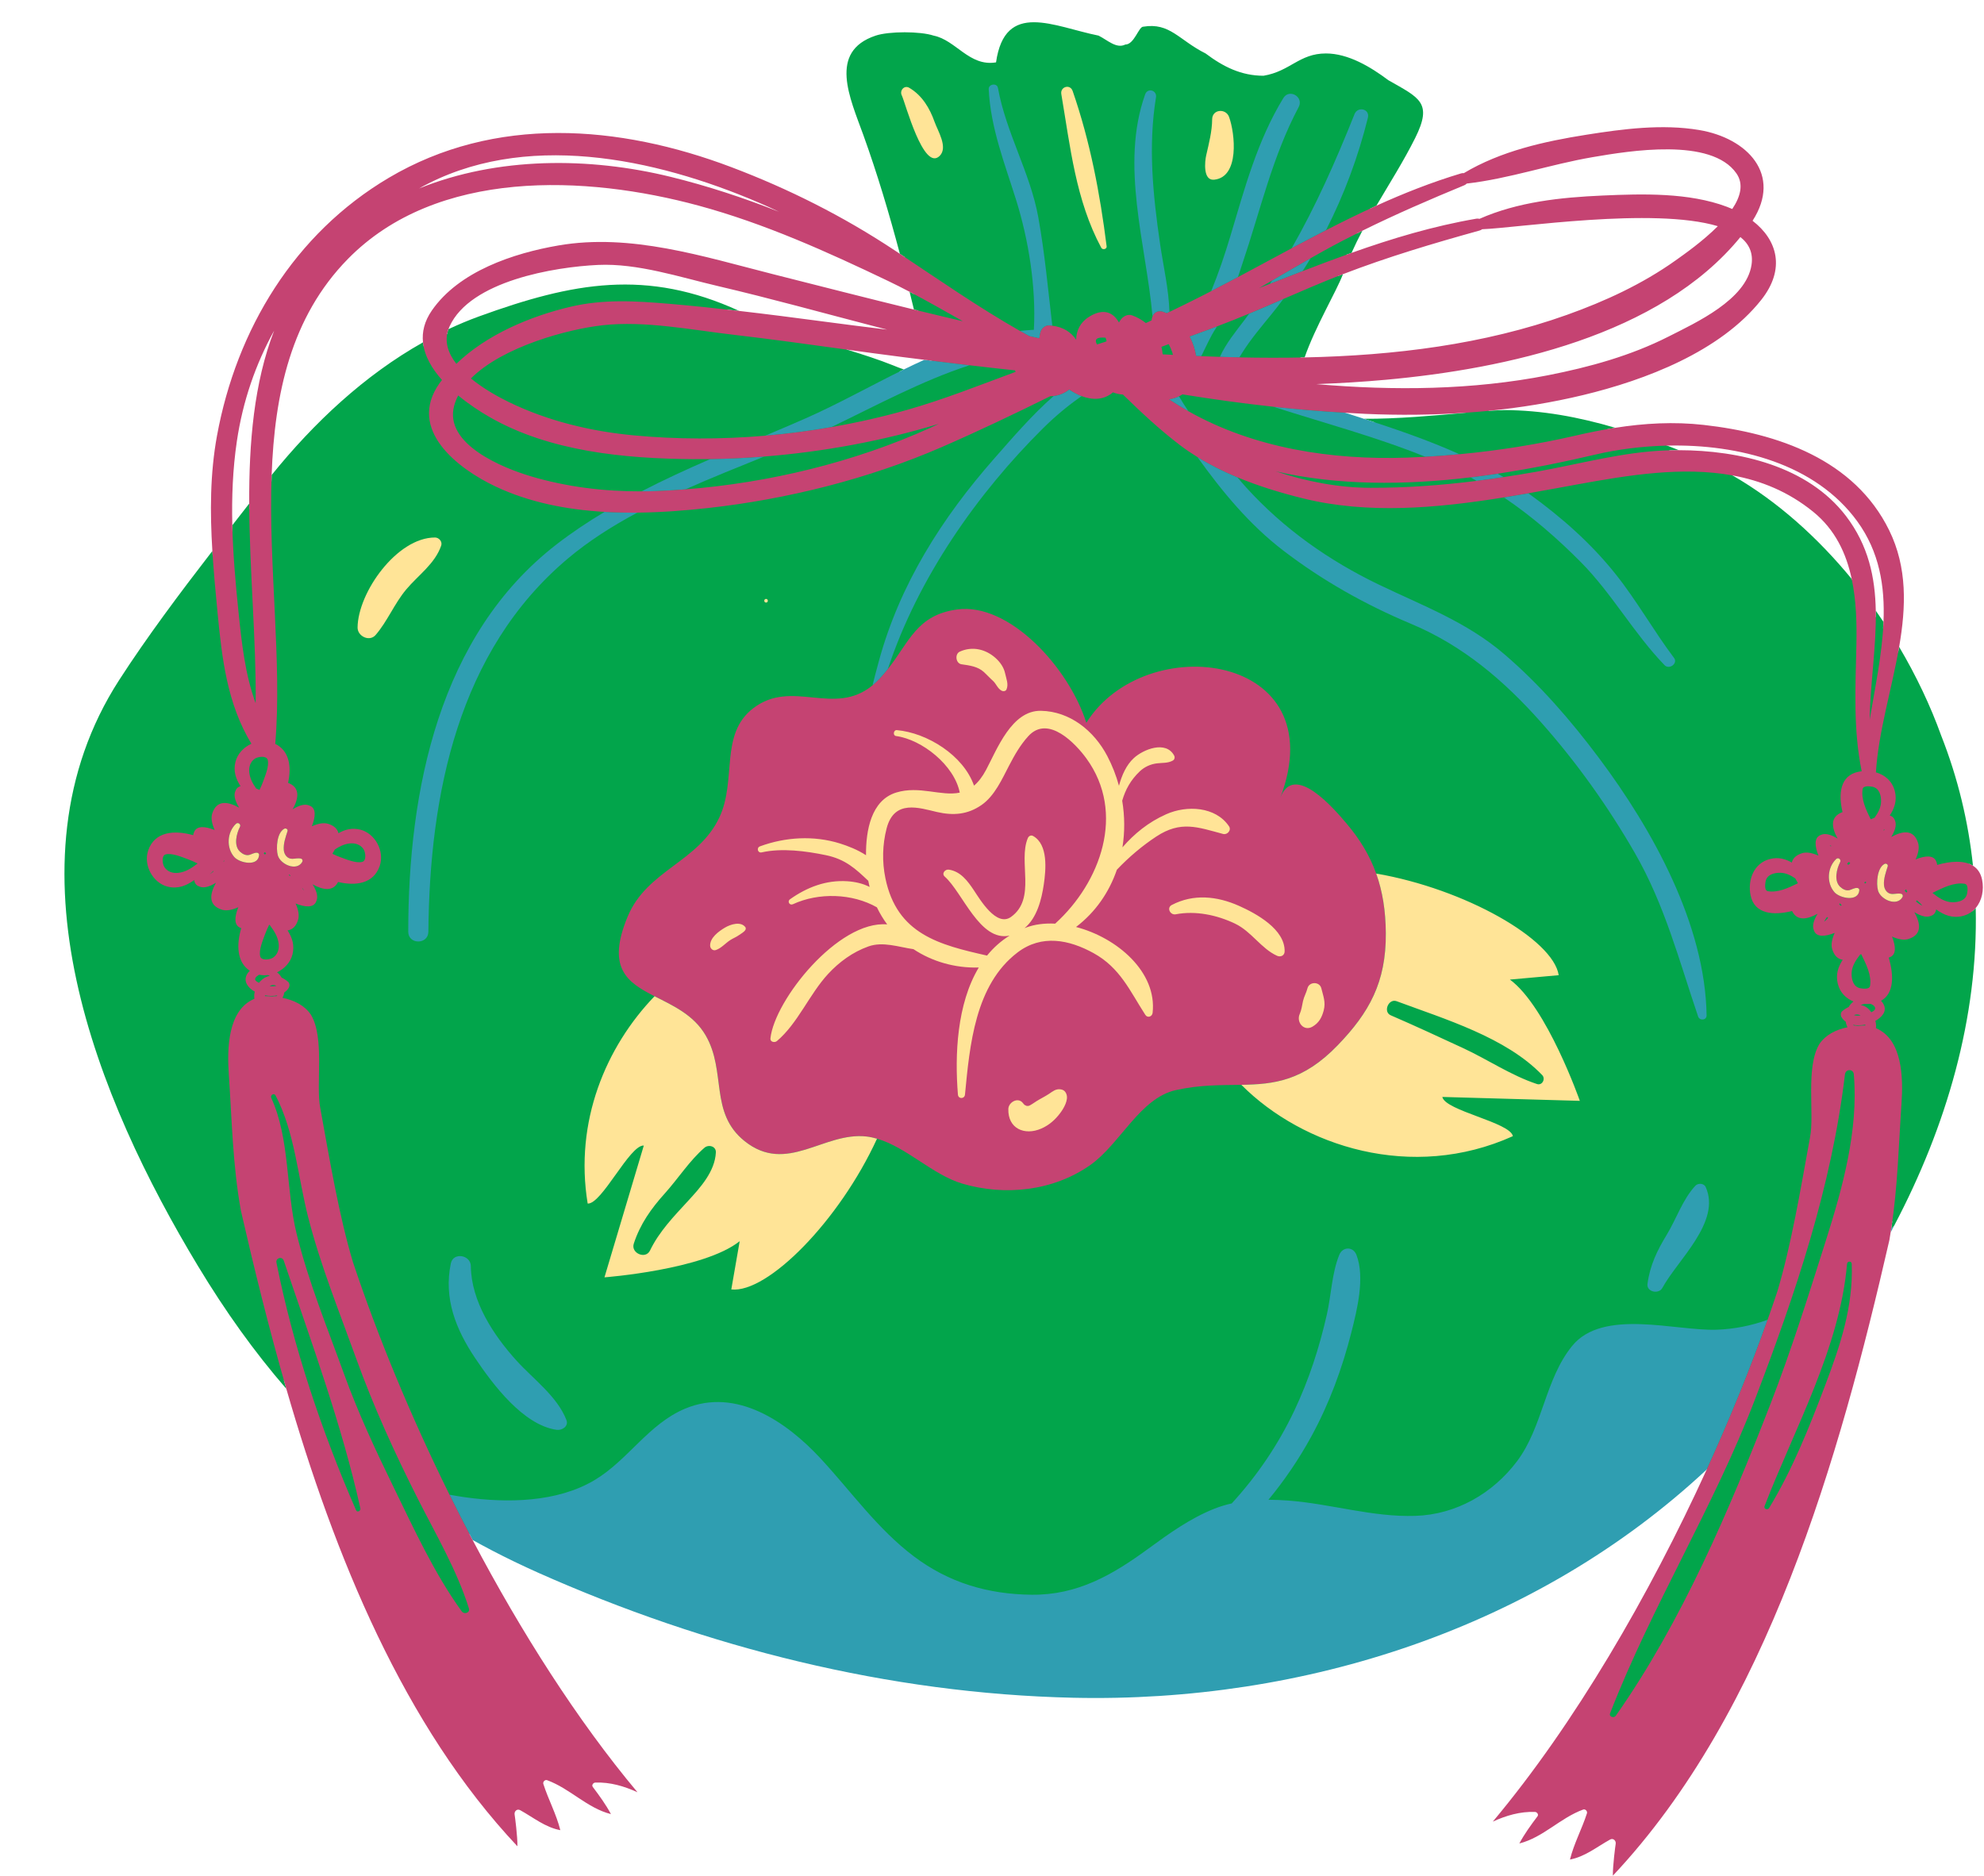 <?xml version="1.0" encoding="UTF-8"?><svg xmlns="http://www.w3.org/2000/svg" xmlns:xlink="http://www.w3.org/1999/xlink" height="488.9" preserveAspectRatio="xMidYMid meet" version="1.0" viewBox="-16.8 -5.8 517.1 488.9" width="517.1" zoomAndPan="magnify"><g id="change1_1"><path d="M106.365,395.573c1.583,0.885,3.185,1.757,4.814,2.609c-1.622-0.848-3.226-1.709-4.803-2.589 C106.373,395.587,106.369,395.58,106.365,395.573z M476.904,313.644c-0.006,0.007-0.012,0.013-0.018,0.02 c-0.067,0.126-0.132,0.254-0.198,0.38C476.76,313.91,476.833,313.778,476.904,313.644z M475.966,315.426 c0.247-0.458,0.478-0.923,0.722-1.382c-0.236,0.438-0.475,0.874-0.71,1.312C475.973,315.379,475.97,315.403,475.966,315.426z M476.886,313.664c-0.255,0.282-0.513,0.563-0.771,0.845c0.109-0.699,0.196-1.397,0.294-2.096c-0.441,0.846-0.868,1.695-1.323,2.539 l-0.08,0.147l-0.141,0.882c-0.066,0.431-0.134,0.86-0.212,1.292c-13.096,57.137-31.655,121.062-69.964,163.13 c0.181-2.332,0.515-4.887,0.605-5.446c0.103-0.626-0.069-1.258-0.472-1.732c-0.374-0.439-0.91-0.691-1.473-0.691 c-0.341,0-0.674,0.089-0.99,0.264c-0.979,0.542-1.922,1.131-2.834,1.7c-1.889,1.18-3.695,2.307-5.697,2.976 c0.543-1.724,1.236-3.398,1.961-5.146c0.692-1.674,1.409-3.404,1.98-5.185c0.167-0.522,0.064-1.111-0.275-1.576 c-0.345-0.473-0.881-0.754-1.435-0.754c-0.194,0-0.386,0.034-0.568,0.101c-2.861,1.047-5.35,2.701-7.758,4.302 c-2.1,1.396-4.114,2.734-6.314,3.67c1.048-1.646,2.195-3.194,3.307-4.666c0.37-0.49,0.432-1.12,0.163-1.685 c-0.29-0.611-0.926-1.038-1.581-1.062c-0.239-0.009-0.479-0.014-0.718-0.014c-2.274,0-4.613,0.393-7.079,1.193 c18.875-23.25,37.759-54.688,53.436-89.02l-1.593-1.146c-40.955,38.233-97.281,59.289-158.601,59.289 c-1.938,0-3.877-0.021-5.814-0.065c-46.129-1.032-92.93-11.974-139.104-32.519l-0.271-0.126c-1.595-0.711-3.271-1.487-5.126-2.373 l-1.036-0.495c-1.731-0.837-3.483-1.716-5.208-2.61l-0.552-0.29c-1.717-0.896-3.28-1.739-4.778-2.575l-2.944-1.643l1.572,2.981 c12.718,24.128,26.712,45.8,40.63,62.941c-2.467-0.801-4.808-1.194-7.084-1.194c-0.237,0-0.475,0.005-0.713,0.014 c-0.656,0.024-1.292,0.452-1.582,1.063c-0.268,0.563-0.207,1.193,0.163,1.684c1.112,1.473,2.26,3.021,3.307,4.665 c-2.201-0.935-4.216-2.274-6.316-3.67c-2.407-1.601-4.896-3.255-7.755-4.302c-0.184-0.066-0.375-0.101-0.569-0.101 c-0.554,0-1.09,0.282-1.435,0.754c-0.34,0.466-0.442,1.055-0.275,1.575c0.571,1.781,1.288,3.512,1.98,5.186 c0.724,1.748,1.417,3.423,1.96,5.146c-2.001-0.669-3.807-1.796-5.695-2.975c-0.913-0.569-1.856-1.158-2.835-1.701 c-0.316-0.175-0.649-0.264-0.99-0.264c-0.562,0-1.099,0.252-1.472,0.691c-0.403,0.475-0.575,1.106-0.472,1.733 c0.091,0.558,0.426,3.111,0.607,5.449c-24.355-26.708-42.874-63.939-58.158-116.848l-0.062-0.212l-0.145-0.166 c-0.476-0.548-0.942-1.112-1.414-1.667c0.22,0.774,0.435,1.548,0.659,2.322c-8.298-9.555-15.892-20.181-23.04-32.024 C8.748,281.019-16.772,219.543,14.257,171.452c7.209-11.171,15.75-22.578,24.292-33.64c0.031,0.502,0.07,1.003,0.104,1.505 c0.227-0.295,0.462-0.602,0.687-0.894l0.229-0.298l-0.023-0.375c-0.742-12.062-0.374-21.255,1.194-29.808 c5.349-29.166,21.083-52.796,44.305-66.538c12.946-7.66,27.667-11.543,43.756-11.543c14.141,0,29.166,2.972,44.658,8.834 c15.122,5.724,29.344,12.965,42.271,21.524l3.651,2.431l-0.387-1.458c-0.419-0.28-0.838-0.561-1.258-0.84 c-2.782-10.476-5.871-20.845-9.531-30.99c-3.461-9.593-9.208-21.739,3.225-25.88c3.487-1.161,11.619-1.161,15.104,0.001 c5.809,1.162,9.295,8.134,16.267,6.972c2.324-16.268,15.105-9.296,26.725-6.972c2.324,1.162,4.648,3.486,6.972,2.324 c2.324,0,3.486-4.648,4.648-4.648c6.972-1.162,9.296,3.486,16.268,6.972c4.647,3.486,9.295,5.81,15.105,5.81 c6.972-1.162,9.296-5.81,16.268-5.81c5.809,0,11.619,3.486,16.267,6.972c8.134,4.648,11.62,5.81,6.972,15.106 c-3.009,6.018-6.639,11.725-10.087,17.603c-0.538,0.245-1.067,0.508-1.603,0.757l-0.856,1.459l2.872-1.305 c7.779-3.533,14.953-6.271,21.931-8.368c0.084-0.025,0.163-0.038,0.233-0.038l0.347,0.046l0.373-0.174 c9.79-5.855,21.479-8.285,31.623-9.89c5.959-0.943,12.889-1.949,19.715-1.949c3.368,0,6.42,0.237,9.33,0.726 c7.169,1.203,12.926,4.897,15.023,9.642c1.664,3.765,1.045,8.083-1.791,12.486l-0.498,0.773l0.729,0.561 c3.277,2.52,5.224,5.588,5.627,8.872c0.415,3.375-0.779,6.856-3.55,10.347c-10.872,13.702-30.957,20.858-45.892,24.449 c-7.791,1.872-16.023,3.246-24.471,4.083l0.085,0.996c0.004,0,0.009-0.001,0.013-0.001c1.648-0.119,3.047-0.194,4.084-0.194 c9.713,0,19.425,1.807,28.937,4.611c-0.759,0.119-1.515,0.27-2.273,0.403c0.663,0.185,1.318,0.358,1.99,0.556l0.216,0.063 l0.222-0.035c5.163-0.807,9.903-1.2,14.491-1.2c2.816,0,5.608,0.154,8.298,0.458c24.128,2.725,40.124,11.78,47.545,26.916 c4.989,10.177,4.067,20.761,2.507,29.772l-0.063,0.363l0.188,0.317c0.199,0.337,0.388,0.676,0.584,1.013 c0.094-0.508,0.189-1.015,0.276-1.523c4.468,7.552,8.169,15.37,10.955,23.108c4.407,11.188,7.09,22.549,8.292,33.934 c-0.331-0.209-0.693-0.375-1.071-0.517c0.023,0.208,0.054,0.414,0.076,0.622l0.051,0.481l0.409,0.259 c1.022,0.646,1.654,1.633,1.93,3.015c0.481,2.415-0.07,4.906-1.442,6.502l-0.25,0.291l0.009,0.383 c0.007,0.298-0.001,0.599,0.004,0.898c0.363-0.279,0.703-0.579,0.997-0.921C498.802,259.391,490.536,287.765,476.886,313.664z M91.91,42.458l0.865,1.799c10.774-4.361,22.854-6.572,35.903-6.572c9.618,0,19.409,1.207,29.1,3.588 c9.163,2.25,18.353,5.212,28.095,9.056l0.797-1.833c-1.793-0.853-3.573-1.659-5.29-2.395c-19.225-8.242-37.227-12.421-53.507-12.421 C114.381,33.679,102.281,36.632,91.91,42.458z M49.155,125.8l-0.001-0.346c-0.084-18.942,1.959-33.151,6.431-44.716l-1.808-0.845 c-5.002,9.047-8.309,18.855-9.83,29.151c-0.998,6.754-1.39,13.979-1.197,22.089l0.066,2.802l0.993-1.275 c-0.017-0.517-0.048-1.034-0.06-1.552c1.479-1.899,2.948-3.783,4.404-5.651c0.002,0.531,0.019,1.064,0.024,1.596L49.155,125.8z M96.578,75.702c7.124-10.287,21.518-14.671,32.338-16.538c3.501-0.604,7.059-0.897,10.877-0.897 c12.668,0,25.427,3.348,37.767,6.585c2.292,0.601,4.574,1.2,6.844,1.774l7.193,1.824c9.685,2.457,19.7,4.998,29.57,7.407 l1.595,0.389l-0.266-1.1c-0.364-0.088-0.729-0.172-1.092-0.261c-0.374-1.547-0.752-3.092-1.135-4.637 c0.396,0.208,0.789,0.423,1.185,0.633c-0.072-0.291-0.142-0.583-0.214-0.874l-0.108-0.437l-0.398-0.208 c-2.001-1.049-3.812-1.959-5.535-2.785c-14.61-7-31.699-14.875-49.64-19.74c-13.018-3.53-26.242-5.396-38.244-5.396 c-23.237,0-41.477,6.598-54.213,19.612C60.134,74.307,53.934,91.861,53,117.975l-0.107,2.996l1.066-1.319 c0.015-0.547,0.021-1.096,0.04-1.641c10.995-13.604,24.157-25.985,39.449-34.579c0.037,0.355,0.101,0.706,0.17,1.057 c0.107-0.061,0.213-0.126,0.32-0.186l0.573-0.322l-0.068-0.654C94.168,80.709,94.887,78.144,96.578,75.702z M197.807,79.007 c5.498,0.731,11.047,1.437,16.491,2.095l0.37-1.961l-3.135-0.808c-4.006-1.041-8.008-2.103-12.01-3.164 c-9.482-2.515-19.288-5.116-29.008-7.389c-2.097-0.49-4.199-1.03-6.424-1.601c-7.607-1.952-15.474-3.971-23.152-3.971 c-0.634,0-1.267,0.014-1.896,0.043c-3.343,0.154-32.854,1.925-39.573,16.587c-0.127,0.277-0.234,0.551-0.331,0.826l-0.793,2.252 l1.402-0.658c0.076-0.418,0.184-0.838,0.334-1.262c2.589-1.215,5.229-2.328,7.931-3.31c24.542-8.924,43.731-12.485,67.844-1.447 c-1.13-0.131-2.262-0.246-3.393-0.372c0.99,0.41,1.98,0.825,2.977,1.281l0.144,0.066l0.157,0.019 C182.172,76.977,188.978,77.832,197.807,79.007z M227.755,87.427l-3.524-0.44c-2.028-0.253-4.055-0.508-6.076-0.766 c-4.456-0.569-8.852-1.165-14.082-1.883l-0.215,0.98c0.026,0.004,0.053,0.007,0.079,0.011c4.148,1.264,8.211,2.569,12.139,4.14 c0.794,0.34,1.708,0.681,2.696,1.027c-0.415,0.203-0.827,0.412-1.241,0.618c0.286,0.104,0.585,0.212,0.91,0.326l0.395,0.138 l0.375-0.184c1.871-0.917,3.607-1.735,5.307-2.504L227.755,87.427z M333.588,61.834l2.201-0.782 c12.287-4.367,22.574-7.186,32.376-8.871c0.046-0.008,0.091-0.012,0.134-0.012c0.071,0,0.141,0.01,0.212,0.031l0.352,0.104 l0.336-0.148c10.186-4.497,21.767-5.553,31.752-5.994c3.019-0.133,6.536-0.275,10.089-0.275c9.242,0,16.197,0.998,21.886,3.141 c0.466,0.175,0.919,0.364,1.366,0.559l0.766,0.334l0.465-0.694c2.703-4.037,3.064-7.539,1.072-10.406 c-3.088-4.445-9.521-6.699-19.119-6.699c-7.359,0-15.146,1.333-19.329,2.048c-4.797,0.821-9.566,1.994-14.179,3.128 c-6.055,1.489-12.316,3.029-18.604,3.751l-0.37,0.043l-0.252,0.274c-0.08,0.086-0.167,0.148-0.275,0.192 c-7.411,3.065-17.134,7.185-26.623,11.875l-0.29,0.143l-0.15,0.286c-0.223,0.422-0.435,0.833-0.645,1.242 c0.511-0.256,1.017-0.522,1.529-0.775c-0.998,1.888-1.951,3.809-2.832,5.779c-0.438,0.156-0.872,0.321-1.309,0.479L333.588,61.834z M323.252,88.362c26.796-0.572,49.267-4.222,68.697-11.157c11.381-4.063,20.708-8.737,28.515-14.29l0.334-0.238 c2.453-1.743,7.019-4.987,10.835-8.817l1.179-1.183l-1.599-0.481c-4.834-1.455-11.385-2.161-20.025-2.161 c-11.153,0-23.196,1.2-31.989,2.076c-4.293,0.427-7.683,0.765-9.739,0.84l-0.341,0.013l-0.262,0.217 c-0.071,0.059-0.165,0.105-0.28,0.137c-11.33,3.145-23.499,6.703-35.715,11.411l-0.417,0.161l-0.158,0.417 c-0.101,0.265-0.219,0.552-0.345,0.85c0.179-0.07,0.357-0.144,0.536-0.214c0.247-0.096,0.496-0.186,0.743-0.281 c-1.726,4.546-7.206,13.69-9.99,21.699c-0.354,0.008-0.708,0.004-1.063,0.01l-0.355,1.02L323.252,88.362z M326.196,95.314 c8.165,0.705,16.061,1.063,23.469,1.063c13.396,0,25.568-1.11,37.215-3.392c12.926-2.534,22.989-5.769,31.671-10.179l1.529-0.771 c7.653-3.841,19.219-9.646,20.61-18.604c0.519-3.333-0.578-6.101-3.259-8.226l-0.772-0.612l-0.623,0.764 c-16.419,20.126-48.127,32.862-91.698,36.832c-5.694,0.519-11.612,0.889-18.093,1.131L326.196,95.314z M365.266,101.776 l-0.079-0.997c-5.021,0.35-10.215,0.527-15.435,0.527c-3.488,0-7.069-0.079-10.644-0.235c-1.415-0.062-2.831-0.146-4.247-0.231 l-1.005-0.06l-0.365,1.95c1.623,0.523,5.012,1.62,5.012,1.62l1.131,0.006c0.665,0,1.349-0.014,2.029-0.024 c-0.998-0.329-1.998-0.656-2.998-0.98c8.543,0.076,18.783-0.88,26.591-1.575C365.259,101.777,365.262,101.777,365.266,101.776z M466.807,144.914c-1.663-7.853-5.065-13.775-10.4-18.105c-6.164-5.003-13.191-8.169-21.483-9.679l-0.35,0.957 c0.057,0.01,0.114,0.017,0.171,0.027c11.676,6.715,22.205,16.175,31.084,27.008c0.017,0.08,0.029,0.161,0.045,0.241L466.807,144.914 z M468.055,129.458c-12.757-17.524-35.688-20.14-48.22-20.14c-0.709,0-1.418,0.008-2.123,0.024l-0.176,1.007 c0.066-0.002,0.132-0.006,0.198-0.007c1.015,0.392,2.027,0.79,3.035,1.196c-0.883-0.001-1.756,0.017-2.624,0.041 c0.752,0.293,1.503,0.586,2.251,0.887l0.179,0.072l0.193,0c11.191,0.015,31.627,2.21,42.743,16.74 c5.051,6.603,7.39,14.039,7.583,24.109l0.006,0.306l0.176,0.25c0.275,0.392,0.54,0.79,0.812,1.184 c0.002-0.586,0.017-1.175,0.006-1.759c0.682,0.971,1.355,1.948,2.012,2.933c-0.023,0.547-0.068,1.098-0.103,1.647l0.975,1.461 l0.128-3.065C475.57,145.248,473.33,136.705,468.055,129.458z" fill="#02A54B"/></g><g id="change2_1"><path d="M430.61,340.784c4.625-0.152,9.054-1.073,13.283-2.571c-4.437,12.506-9.78,25.698-15.855,39.004 c-44.331,41.384-105.008,60.84-165.12,59.493c-48.112-1.078-95.623-13.087-139.489-32.605c-0.093-0.042-0.182-0.086-0.275-0.128 c-1.742-0.778-3.453-1.574-5.146-2.383c-0.347-0.166-0.696-0.33-1.041-0.497c-1.77-0.857-3.515-1.731-5.232-2.623 c-0.185-0.096-0.37-0.194-0.554-0.291c-1.629-0.853-3.231-1.724-4.814-2.609c-2.061-3.911-4.065-7.845-6.013-11.788 c1.356,0.248,2.717,0.478,4.088,0.671c10.955,1.537,23.961,1.352,33.725-4.478c8.715-5.203,14.044-14.624,23.61-18.629 c13.412-5.615,26.534,3.544,35.26,12.953c8.014,8.64,14.841,18.388,24.348,25.556c9.11,6.868,19.254,9.861,30.611,10 c11.972,0.147,21.115-5.133,30.475-11.985c5.395-3.95,10.933-7.927,17.18-10.416c1.497-0.596,3.03-1.054,4.587-1.405 c6.565-7.161,12.109-15.291,16.339-24.245c3.797-8.037,6.491-16.356,8.453-25.011c1.143-5.044,1.285-10.739,3.234-15.531 c0.879-2.162,3.605-2.226,4.464,0c2.278,5.902,0.176,14.312-1.313,20.191c-2.38,9.396-5.788,18.647-10.448,27.164 c-3.256,5.95-6.998,11.44-11.167,16.483c1.768,0.005,3.534,0.084,5.282,0.22c11.091,0.859,21.82,4.341,33.023,3.979 c10.595-0.342,20.13-5.808,26.459-14.203c6.767-8.976,7.284-21.31,14.359-30.055C400.93,335.145,419.829,341.138,430.61,340.784z M476.115,314.508c-0.044,0.282-0.091,0.565-0.138,0.848c0.308-0.571,0.624-1.138,0.927-1.712 C476.643,313.932,476.379,314.22,476.115,314.508z M235.861,89.403c-3.929-0.461-7.848-0.936-11.754-1.424 c-1.788,0.808-3.566,1.651-5.335,2.517c-8.636,4.23-17.081,8.993-25.609,12.751c-3.47,1.529-6.987,3.024-10.521,4.516 c5.776-0.493,11.531-1.241,17.23-2.235C211.625,99.868,223.497,93.437,235.861,89.403z M161.832,121.746 c6.831-3.038,13.792-5.804,20.552-8.554c-4.706,0.373-9.402,0.599-14.061,0.663c-6.057,2.637-12.067,5.394-17.914,8.413 c1.366-0.006,2.733-0.034,4.099-0.086C156.939,122.089,159.383,121.935,161.832,121.746z M131.181,139.8 c5.48-4.615,11.638-8.515,18.127-11.982c-2.846,0.03-5.697-0.03-8.539-0.196c-4.314,2.584-8.497,5.366-12.474,8.438 c-30.747,23.748-38.686,64.265-38.69,100.999c0,3.382,5.211,3.379,5.242,0C95.182,201.301,102.547,163.919,131.181,139.8z M252.662,80.161c-1.216,0.06-2.424,0.155-3.623,0.292c0.811,0.462,1.627,0.915,2.444,1.365c0.87,0.186,1.738,0.376,2.609,0.56 c0.044-0.562,0.139-1.112,0.304-1.643c0.298-0.963,1.194-1.756,2.248-1.711c0.283,0.012,0.551,0.044,0.819,0.075 c-1.102-9.447-1.95-18.843-3.643-28.247c-2.089-11.594-8.422-22.063-10.519-33.73c-0.246-1.368-2.474-1.042-2.407,0.326 c0.489,10.128,4.156,19.314,7.151,28.903C251.31,56.801,253.265,69.046,252.662,80.161z M283.585,76.666 c0.426-0.987,1.406-1.654,2.768-1.194c0.315,0.106,0.623,0.232,0.926,0.37c0.239-0.115,0.48-0.227,0.719-0.342 c-0.175-5.926-1.617-12.04-2.45-17.768c-1.845-12.691-3.14-25.4-1.059-38.155c0.302-1.85-2.182-2.578-2.823-0.778 c-6.561,18.411,0.211,39.015,1.915,57.771C283.584,76.604,283.583,76.634,283.585,76.666z M242.359,113.683 c-13.672,15.553-24.642,32.793-30.108,52.878c-0.562,2.064-1.114,4.16-1.646,6.28c0.613-0.503,1.224-1.066,1.832-1.713 c0.786-0.838,1.498-1.682,2.161-2.523c7.87-23.849,23.418-45.881,40.428-62.75c3.301-3.274,6.611-6.003,10.083-8.407 c-1.101-0.417-2.192-1.004-3.236-1.723c-1.096,0.875-2.448,1.483-4.05,1.69C252.198,102.354,247.191,108.187,242.359,113.683z M285.994,84.567c-0.03,0.011-0.06,0.022-0.09,0.033c0.006,0.023,0.01,0.045,0.016,0.068 C285.945,84.635,285.969,84.601,285.994,84.567z M307.055,62.776c4.646-13.729,7.767-27.773,14.626-40.675 c1.398-2.635-2.441-4.89-4-2.337c-6.802,11.143-10.095,23.593-13.812,36.002c-1.458,4.868-3.076,9.648-4.995,14.321 c2.338-1.205,4.662-2.425,6.974-3.656C306.257,65.185,306.656,63.954,307.055,62.776z M296.291,87.038 c1.254-2.487,2.36-5.105,3.815-7.295c0.1-0.15,0.186-0.315,0.284-0.468c-0.407,0.153-0.811,0.314-1.22,0.464 c-1.947,0.714-3.9,1.431-5.852,2.147c-0.012,0.023-0.024,0.047-0.036,0.07c0.817,1.585,1.385,3.308,1.659,5.026 C295.391,87.001,295.841,87.02,296.291,87.038z M292.94,101.385c-0.861-1.265-1.683-2.55-2.45-3.89 c-0.762,0.361-1.618,0.638-2.591,0.797C289.544,99.392,291.227,100.419,292.94,101.385z M375.188,164.636 c-9.767-8.349-21.175-12.563-32.591-18.05c-13.027-6.262-24.784-14.541-34.515-25.246c-0.812-0.893-1.599-1.807-2.376-2.73 c-3.619-1.505-7.126-3.25-10.414-5.282c6.453,9.017,13.563,17.627,22.405,24.395c10.242,7.84,21.416,14.103,33.307,19.088 c13.504,5.661,24.199,14.781,33.848,25.651c9.29,10.466,17.529,22.027,24.498,34.155c7.78,13.541,11.47,27.925,16.44,42.526 c0.397,1.167,2.226,1.017,2.207-0.299c-0.356-23.74-14.145-48.485-27.981-66.983C392.641,182.003,384.558,172.645,375.188,164.636z M333.798,101.779c-6.233-0.368-12.471-0.883-18.707-1.561c13.205,4.243,26.75,7.844,39.6,13.04c2.969-0.162,5.93-0.389,8.886-0.665 c-8.054-3.637-16.452-6.497-24.913-9.242C337.044,102.826,335.421,102.302,333.798,101.779z M324.773,61.516 c-3.366,1.913-6.704,3.866-10.045,5.815c-0.184,0.285-0.364,0.572-0.551,0.856c2.844-1.111,5.683-2.221,8.523-3.318 C323.408,63.762,324.101,62.646,324.773,61.516z M368.073,119.533c2.341-0.294,4.679-0.627,7.015-0.98 c-0.512-0.306-1.031-0.594-1.547-0.89c-2.36,0.354-4.731,0.677-7.109,0.961c0.028,0.014,0.056,0.028,0.084,0.042 C367.041,118.942,367.552,119.247,368.073,119.533z M307.597,77.552c-2.24,2.97-4.877,6.144-6.445,9.662 c1.686,0.053,3.374,0.099,5.063,0.135c0.204-0.333,0.42-0.68,0.654-1.054c2.269-3.629,5.075-6.934,7.773-10.246 c1.042-1.279,2.047-2.589,3.035-3.913c-2.956,1.281-5.915,2.557-8.888,3.799C308.391,76.473,308.003,77.014,307.597,77.552z M417.047,167.576c1.213,1.251,3.548-0.454,2.461-1.898c-5.319-7.072-9.648-14.826-15.165-21.761 c-6.493-8.163-14.206-14.935-22.64-21.023c-0.056-0.041-0.114-0.077-0.171-0.118c-2.111,0.37-4.234,0.73-6.365,1.072 c7.263,4.875,13.945,10.704,20.05,16.86C403.354,148.915,408.982,159.238,417.047,167.576z M328.796,54.211 c4.764-9.33,8.428-19.239,10.924-29.313c0.573-2.312-2.636-3.071-3.48-0.959c-4.958,12.413-10.072,23.92-16.393,34.976 C322.822,57.324,325.801,55.75,328.796,54.211z M128.275,366.876c1.375,0.196,3.195-0.897,2.554-2.554 c-2.376-6.15-8.655-10.681-12.987-15.463c-6.009-6.635-11.83-15.423-11.924-24.653c-0.028-2.93-4.592-3.709-5.214-0.707 c-1.896,9.149,1.293,17.181,6.373,24.739C111.633,355.017,119.554,365.63,128.275,366.876z M425.086,303.248 c-3.303,3.512-4.964,8.655-7.463,12.762c-2.532,4.16-4.384,7.983-5.03,12.843c-0.279,2.102,2.944,2.757,3.87,1.047 c3.938-7.271,15.394-17.227,11.296-26.308C427.31,302.596,425.783,302.506,425.086,303.248z" fill="#2F9EB1"/></g><g id="change3_1"><path d="M499.806,223.512c-0.35-1.753-1.207-2.926-2.376-3.664c-2.349-1.485-5.967-1.195-9.336-0.211 c-0.022-0.258-0.076-0.509-0.176-0.748c-0.024-0.058-0.056-0.109-0.085-0.161c-0.017-0.047-0.018-0.092-0.041-0.14 c-0.703-1.482-2.703-1.431-5.311-0.4c0.735-1.644,1.011-3.129,0.63-4.311c-1.137-3.533-3.983-3.185-6.996-1.513 c0.847-1.395,1.523-3.002,0.988-4.29c-0.024-0.058-0.056-0.109-0.085-0.161c-0.017-0.047-0.018-0.092-0.041-0.14 c-0.252-0.532-0.683-0.853-1.237-1.018c1.208-1.851,1.932-3.883,1.325-6.325c-0.65-2.62-2.596-4.251-4.935-4.921 c0.659-10.621,4.15-21.71,6.053-32.703c1.796-10.371,2.174-20.657-2.595-30.383c-9.067-18.492-29.081-25.295-48.33-27.469 c-7.786-0.879-15.448-0.442-23.056,0.748c-3.378,0.528-6.745,1.204-10.108,1.981c-10.077,2.327-20.255,3.953-30.517,4.911 c-2.955,0.276-5.917,0.503-8.886,0.665c-1.593,0.087-3.188,0.166-4.785,0.22c-19.695,0.669-39.911-2.468-56.967-12.094 c-1.713-0.967-3.396-1.993-5.042-3.093c0.973-0.159,1.829-0.436,2.591-0.797c0.32-0.152,0.623-0.318,0.907-0.501 c7.887,1.273,15.79,2.366,23.695,3.225c6.236,0.678,12.473,1.193,18.707,1.561c1.755,0.104,3.511,0.215,5.266,0.292 c8.722,0.381,17.478,0.314,26.192-0.294c1.977-0.138,3.953-0.297,5.925-0.493c8.281-0.82,16.505-2.159,24.606-4.106 c16.245-3.905,35.748-11.322,46.441-24.799c6.431-8.105,4.191-15.681-2.25-20.634c7.77-12.067-1.371-21.553-13.909-23.655 c-9.645-1.618-19.798-0.292-29.366,1.222c-11.047,1.747-22.347,4.258-31.981,10.019c-0.218-0.029-0.46-0.014-0.727,0.067 c-7.647,2.299-14.945,5.185-22.055,8.415c-4.442,2.017-8.81,4.171-13.144,6.398c-2.995,1.539-5.974,3.112-8.95,4.704 c-4.657,2.491-9.308,5.019-13.998,7.516c-2.312,1.231-4.636,2.45-6.974,3.656c-0.774,0.399-1.545,0.801-2.323,1.196 c-2.834,1.44-5.688,2.841-8.554,4.218c-0.239,0.115-0.48,0.227-0.719,0.342c-0.302-0.139-0.611-0.264-0.926-0.37 c-1.361-0.459-2.342,0.208-2.768,1.194c-0.139,0.323-0.221,0.676-0.234,1.04c-0.497,0.234-0.995,0.465-1.493,0.697 c-1.02-0.815-2.212-1.5-3.575-2c-1.169-0.43-2.453,0.286-3.076,1.252c-0.129,0.201-0.246,0.408-0.359,0.617 c-1.517-2.693-4.072-3.865-7.874-1.447c-2.264,1.44-3.232,3.568-3.291,5.908c-1.275-1.899-3.334-3.302-6.221-3.635 c-0.268-0.031-0.536-0.063-0.819-0.075c-1.054-0.045-1.95,0.748-2.248,1.711c-0.165,0.531-0.26,1.082-0.304,1.643 c-0.87-0.183-1.739-0.374-2.609-0.56c-0.818-0.45-1.633-0.904-2.444-1.365c-10.771-6.129-20.978-13.23-31.302-20.098 c-0.485-0.323-0.969-0.646-1.454-0.967c-13.346-8.836-27.504-15.961-42.469-21.625c-29.29-11.084-61.629-13.575-89.277,2.783 C59.94,55.1,44.841,80.046,39.758,107.763c-1.82,9.927-1.828,20.005-1.209,30.049c0.328,5.322,0.828,10.635,1.334,15.911 c1.164,12.132,2.51,23.878,8.841,34.33c-2,0.907-3.631,2.621-4.154,4.726c-0.607,2.443,0.116,4.474,1.325,6.325 c-0.554,0.165-0.984,0.485-1.237,1.018c-0.023,0.048-0.023,0.093-0.041,0.14c-0.03,0.052-0.061,0.103-0.085,0.161 c-0.542,1.306,0.15,2.904,1.004,4.296c-3.021-1.674-5.877-2.024-7.014,1.506c-0.381,1.182-0.105,2.667,0.63,4.311 c-2.607-1.03-4.607-1.081-5.309,0.401c-0.023,0.048-0.023,0.093-0.041,0.14c-0.03,0.052-0.061,0.103-0.085,0.161 c-0.087,0.21-0.135,0.428-0.162,0.651c-4.812-1.369-10.019-1.028-11.728,3.971c-1.318,3.858,1.239,8.489,5.079,9.443 c2.693,0.669,4.888-0.274,6.89-1.707c0.119,0.719,0.464,1.263,1.098,1.563c0.048,0.023,0.093,0.024,0.14,0.041 c0.052,0.03,0.102,0.061,0.161,0.085c1.306,0.542,2.905-0.15,4.298-1.005c-1.674,3.021-2.025,5.878,1.505,7.015 c1.182,0.38,2.666,0.105,4.31-0.63c-1.029,2.606-1.08,4.605,0.401,5.308c0.048,0.023,0.093,0.023,0.14,0.041 c0.052,0.03,0.102,0.061,0.161,0.085c0.021,0.009,0.043,0.012,0.064,0.02c-1.255,4.258-1.192,8.862,2.236,11.109 c-0.962,0.894-1.472,2.208-0.782,3.485c0.423,0.784,1.168,1.447,2.077,1.957c-0.153,0.628-0.201,1.269-0.091,1.859 c-6.983,2.927-7.136,12.993-6.68,19.672c0.816,11.925,1.004,23.727,3.162,35.599c3.442,15.018,7.294,30.68,11.83,46.384 c12.632,43.728,30.623,87.791,60.235,119.246c0.03-2.681-0.635-7.67-0.736-8.286c-0.137-0.839,0.641-1.58,1.463-1.125 c3.489,1.933,6.503,4.464,10.45,5.207c-1.028-4.167-3.11-7.949-4.423-12.043c-0.177-0.552,0.414-1.192,0.983-0.984 c6.03,2.206,10.404,7.266,16.636,8.839c-1.345-2.511-2.998-4.782-4.73-7.075c-0.369-0.489,0.14-1.126,0.657-1.145 c3.843-0.141,7.522,0.933,10.991,2.528c-15.679-18.72-30.347-41.795-42.976-65.754c-0.004-0.007-0.007-0.013-0.011-0.02 c-2.061-3.911-4.065-7.845-6.013-11.788c-10.223-20.693-18.83-41.62-25.157-60.601c-3.65-12.167-6.083-26.767-8.517-40.151 c-1.217-6.083,1.217-18.25-2.433-24.334c-1.626-2.439-4.341-3.788-7.415-4.416c0.243-0.461,0.399-0.93,0.476-1.406 c0.471-0.321,0.876-0.721,1.164-1.231c0.265-0.469,0.238-1.177-0.2-1.547c-0.534-0.451-1.102-0.821-1.685-1.097 c-0.276-0.515-0.682-0.977-1.174-1.373c1.937-0.922,3.507-2.603,4.018-4.66c0.6-2.414-0.098-4.427-1.281-6.261 c1.199-0.168,2.169-0.966,2.726-2.695c0.381-1.182,0.105-2.667-0.63-4.311c2.607,1.03,4.607,1.081,5.309-0.401 c0.023-0.048,0.023-0.092,0.041-0.14c0.03-0.052,0.061-0.103,0.085-0.161c0.542-1.306-0.15-2.904-1.004-4.296 c2.734,1.515,5.328,1.934,6.639-0.615c4.555,1.083,9.251,0.498,10.857-4.201c1.318-3.857-1.239-8.489-5.079-9.443 c-2.162-0.537-4.001-0.028-5.68,0.933c-0.252-1.063-1.046-1.924-2.631-2.435c-1.182-0.38-2.666-0.105-4.31,0.63 c1.029-2.606,1.08-4.605-0.401-5.308c-0.048-0.023-0.093-0.023-0.14-0.041c-0.052-0.03-0.102-0.061-0.161-0.085 c-1.306-0.542-2.905,0.15-4.298,1.005c1.621-2.924,1.988-5.689-1.192-6.894c0.913-4.135,0.404-8.322-3.344-10.159 c1.818-21.16-1.789-46.322-0.938-70.078c0.757-21.135,5.042-41.157,19.819-56.257c23.21-23.717,62.107-21.916,91.48-13.951 c17.138,4.647,33.499,12.025,49.469,19.677c1.848,0.885,3.68,1.814,5.503,2.769c4.673,2.449,9.279,5.081,13.895,7.684 c-4.259-0.996-8.512-2.011-12.76-3.047c-12.267-2.994-24.5-6.126-36.755-9.228c-18.173-4.601-37.07-10.727-55.904-7.478 c-11.733,2.024-25.906,6.725-32.99,16.954c-1.958,2.826-2.589,5.618-2.308,8.299c0.369,3.523,2.318,6.854,4.955,9.813 c-0.221,0.292-0.455,0.576-0.666,0.875c-8.524,12.097,4.836,22.278,14.683,26.914c8.792,4.14,18.504,6.013,28.349,6.587 c2.842,0.166,5.693,0.226,8.539,0.196c6.22-0.065,12.404-0.536,18.354-1.192c20.6-2.27,41.99-7.622,61.002-15.896 c9.473-4.123,18.88-8.609,28.238-13.238c0.316-0.01,0.621-0.038,0.92-0.077c1.603-0.207,2.955-0.815,4.05-1.69 c1.045,0.718,2.135,1.305,3.236,1.723c2.892,1.096,5.844,1.015,8.167-0.981c0.863,0.33,1.737,0.534,2.602,0.573 c4.784,4.659,9.647,9.23,14.979,13.268c1.42,1.076,2.906,2.076,4.434,3.02c3.288,2.032,6.795,3.776,10.414,5.282 c5.591,2.325,11.438,4.092,17.121,5.497c16.864,4.17,34.899,2.548,52.34-0.258c2.132-0.343,4.255-0.703,6.365-1.072 c4.356-0.763,8.661-1.566,12.886-2.334c13.222-2.405,27.266-4.706,40.326-2.329c7.443,1.355,14.567,4.223,21.032,9.472 c5.733,4.653,8.633,10.836,10.052,17.536c1.182,5.584,1.339,11.525,1.214,17.25c-0.245,11.264-0.839,21.853,1.379,32.856 c-0.267,0.031-0.534,0.072-0.799,0.124c-4.863,0.97-5.304,5.815-4.19,10.518c-3.27,1.189-2.912,3.965-1.28,6.906 c-1.395-0.847-3.002-1.523-4.29-0.988c-0.058,0.024-0.109,0.056-0.161,0.085c-0.047,0.017-0.092,0.018-0.14,0.041 c-1.482,0.703-1.431,2.703-0.4,5.31c-1.644-0.735-3.129-1.011-4.311-0.63c-1.587,0.511-2.382,1.37-2.636,2.431 c-1.677-0.959-3.515-1.467-5.675-0.931c-4.215,1.046-5.876,5.444-5.079,9.443c0.99,4.965,6.021,5.324,10.814,4.121 c1.296,2.647,3.91,2.234,6.666,0.704c-0.847,1.395-1.523,3.002-0.988,4.29c0.024,0.058,0.056,0.108,0.085,0.16 c0.017,0.047,0.018,0.093,0.041,0.141c0.703,1.482,2.703,1.431,5.311,0.4c-0.735,1.644-1.011,3.129-0.63,4.311 c0.557,1.731,1.525,2.529,2.721,2.699c-1.181,1.833-1.877,3.844-1.279,6.256c0.569,2.293,2.133,3.824,4.082,4.621 c-0.526,0.418-0.957,0.904-1.242,1.431c-0.602,0.284-1.173,0.654-1.68,1.083c-0.438,0.37-0.464,1.078-0.2,1.547 c0.284,0.503,0.67,0.9,1.116,1.218c0.06,0.498,0.207,0.979,0.457,1.432c-3.047,0.635-5.734,1.981-7.348,4.402 c-3.65,6.084-1.216,18.251-2.433,24.334c-2.434,13.384-4.867,27.984-8.517,40.151c-0.809,2.427-1.662,4.891-2.544,7.378 c-4.437,12.506-9.78,25.698-15.855,39.004c-14.992,32.832-34.439,66.329-55.756,91.782c3.469-1.595,7.148-2.669,10.991-2.528 c0.517,0.019,1.026,0.656,0.657,1.145c-1.732,2.292-3.385,4.564-4.73,7.075c6.232-1.573,10.606-6.633,16.636-8.839 c0.569-0.208,1.16,0.432,0.983,0.984c-1.313,4.094-3.395,7.876-4.423,12.043c3.947-0.743,6.961-3.274,10.45-5.207 c0.822-0.455,1.6,0.286,1.463,1.125c-0.1,0.616-0.765,5.605-0.736,8.286c40.246-42.751,59.04-108.796,72.065-165.63 c0.123-0.676,0.218-1.351,0.329-2.026c0.004-0.023,0.008-0.047,0.011-0.07c0.046-0.283,0.093-0.565,0.138-0.848 c1.697-10.881,1.936-21.717,2.684-32.655c0.456-6.674,0.303-16.729-6.665-19.665c0.105-0.603,0.031-1.257-0.149-1.898 c0.857-0.478,1.579-1.077,2.035-1.768c0.822-1.245,0.354-2.542-0.564-3.473c3.498-1.905,3.339-6.818,2.008-11.248 c0.053-0.018,0.107-0.029,0.159-0.05c0.059-0.024,0.109-0.056,0.161-0.085c0.047-0.017,0.092-0.018,0.14-0.041 c1.482-0.703,1.431-2.703,0.4-5.31c1.644,0.735,3.129,1.011,4.311,0.63c3.533-1.137,3.185-3.983,1.513-6.996 c1.395,0.847,3.002,1.523,4.29,0.988c0.058-0.024,0.108-0.055,0.16-0.085c0.048-0.017,0.093-0.018,0.141-0.041 c0.633-0.3,0.978-0.844,1.098-1.563c2.002,1.433,4.197,2.375,6.889,1.707c1.436-0.356,2.568-1.108,3.415-2.094 C499.781,228.953,500.332,226.149,499.806,223.512z M439.702,63.277c-1.408,9.064-14.436,14.995-21.604,18.637 c-9.838,4.998-20.628,7.975-31.411,10.089c-19.722,3.865-40.076,4.07-60.405,2.315c6.069-0.227,12.123-0.586,18.147-1.135 c31.099-2.834,71.365-11.433,92.381-37.195C439.072,57.78,440.187,60.156,439.702,63.277z M314.729,67.331 c3.34-1.949,6.679-3.903,10.045-5.815c1.102-0.626,2.206-1.251,3.315-1.866c3.365-1.864,6.768-3.624,10.197-5.319 c8.688-4.294,17.565-8.126,26.562-11.847c0.26-0.108,0.466-0.262,0.629-0.44c11.137-1.28,21.759-4.992,32.837-6.888 c9.515-1.628,30.906-5.197,37.458,4.235c1.947,2.802,1.063,6.075-1.082,9.279c-0.463-0.202-0.931-0.397-1.413-0.578 c-9.921-3.736-21.995-3.386-32.371-2.928c-10.932,0.482-22.083,1.65-32.112,6.078c-0.239-0.071-0.505-0.096-0.799-0.046 c-11.288,1.941-22.007,5.171-32.541,8.914c-4.273,1.519-8.515,3.123-12.753,4.76c-2.84,1.097-5.68,2.207-8.523,3.318 c-0.934,0.365-1.869,0.728-2.804,1.093C312.493,68.632,313.612,67.983,314.729,67.331z M293.318,81.886 c1.952-0.716,3.905-1.432,5.852-2.147c0.409-0.15,0.812-0.311,1.22-0.464c2.824-1.059,5.62-2.18,8.399-3.341 c2.973-1.242,5.932-2.518,8.888-3.799c4.906-2.126,9.813-4.25,14.801-6.192c0.247-0.096,0.496-0.186,0.743-0.281 c11.682-4.502,23.56-8.033,35.625-11.381c0.267-0.074,0.48-0.19,0.65-0.331c9.196-0.336,44.658-5.843,61.43-0.797 c-3.943,3.957-8.795,7.348-11.04,8.946c-8.623,6.135-18.339,10.618-28.271,14.163c-21.698,7.745-44.982,10.599-68.382,11.099 c-5.672,0.121-11.351,0.107-17.016-0.013c-1.689-0.036-3.377-0.081-5.063-0.135c-1.622-0.051-3.242-0.111-4.861-0.177 c-0.45-0.018-0.9-0.036-1.35-0.056c-0.274-1.718-0.842-3.441-1.659-5.026c-0.008-0.016-0.018-0.031-0.026-0.048 C293.277,81.901,293.298,81.893,293.318,81.886z M29.614,221.71c-1.402,0.143-2.76-0.291-3.558-1.488 c-0.519-0.779-0.836-2.993,0.308-3.316c1.616-0.458,4.261,0.693,5.747,1.223c0.892,0.319,1.748,0.725,2.601,1.136 C33.175,220.44,31.598,221.508,29.614,221.71z M37.855,222.106c0.302-0.312,0.61-0.619,0.935-0.905 c0.027,0.034,0.055,0.068,0.082,0.103C38.539,221.589,38.195,221.865,37.855,222.106z M41.492,218.786 c-0.013-0.013-0.027-0.025-0.041-0.038c0.033-0.073,0.062-0.146,0.09-0.221c0.007-0.008,0.014-0.016,0.021-0.024 c0.039,0.032,0.077,0.063,0.115,0.095C41.616,218.66,41.554,218.723,41.492,218.786z M70.465,215.627 c1.182-0.802,2.437-1.44,3.921-1.591c1.402-0.143,2.76,0.291,3.558,1.488c0.519,0.779,0.836,2.993-0.308,3.316 c-1.616,0.458-4.261-0.693-5.747-1.223c-0.671-0.24-1.32-0.533-1.965-0.836c-0.021-0.034-0.04-0.067-0.061-0.101 C70.08,216.328,70.282,215.976,70.465,215.627z M49.651,191.929c0.779-0.519,2.993-0.836,3.316,0.308 c0.458,1.616-0.693,4.261-1.223,5.747c-0.257,0.72-0.575,1.416-0.903,2.107c-0.297-0.135-0.585-0.256-0.868-0.368 c-0.904-1.275-1.645-2.62-1.81-4.236C48.02,194.085,48.454,192.727,49.651,191.929z M52.564,216.61 c-0.098,0.108-0.197,0.215-0.297,0.325c-0.111-0.101-0.222-0.202-0.335-0.305c0.095-0.109,0.192-0.218,0.288-0.327 C52.335,216.406,52.451,216.511,52.564,216.61z M44.266,217.584c-2.125-2.39-1.896-6.465,0.438-8.658 c0.553-0.519,1.364,0.133,1.027,0.794c-0.904,1.767-1.675,4.842-0.022,6.423c0.642,0.614,1.596,1.16,2.523,0.874 c0.663-0.205,1.241-0.586,1.945-0.554c0.287,0.013,0.568,0.241,0.551,0.551C50.555,220.157,45.673,219.166,44.266,217.584z M50.693,250.372c-0.226-0.113-0.423-0.226-0.581-0.333c-0.9-0.609-0.201-1.268,0.507-1.722c0.046-0.029,0.106-0.036,0.155-0.06 c0.748,0.154,1.512,0.173,2.264,0.078c0.169,0.061,0.334,0.123,0.498,0.2c-0.89,0.17-1.753,0.632-2.531,1.464 C50.898,250.112,50.794,250.239,50.693,250.372z M55.262,251.134c-0.511,0.17-1.127,0.187-1.766,0.105 C54.037,250.825,54.67,250.878,55.262,251.134z M76.01,387.841c-8.9-20.37-16.412-42.739-20.757-64.536 c-0.248-1.247,1.495-1.735,1.904-0.524c7.135,21.103,15.161,42.831,19.973,64.588C77.273,388.013,76.3,388.506,76.01,387.841z M63.522,311.473c3.229,12.604,8.104,24.602,12.509,36.814c4.541,12.588,10.09,24.738,16.126,36.674 c4.685,9.264,10.134,18.503,13.255,28.442c0.369,1.178-1.226,1.672-1.867,0.787c-7.195-9.935-12.504-21.604-17.873-32.602 c-4.65-9.524-9.147-19.179-12.759-29.154c-4.379-12.092-9.354-24.21-12.419-36.724c-2.812-11.478-1.687-24.595-6.59-35.334 c-0.34-0.745,0.724-1.402,1.118-0.653C60.043,289.312,60.851,301.047,63.522,311.473z M55.518,253.622 c-0.079,0.089-0.174,0.161-0.274,0.229c-0.335-0.029-0.671,0.006-1.012,0.069c-0.647-0.052-1.3-0.08-1.954-0.084 c-0.011-0.027-0.026-0.052-0.027-0.084c-0.001-0.045,0.013-0.088,0.014-0.132C53.365,253.829,54.498,253.844,55.518,253.622z M58.794,222.541c-0.11-0.095-0.217-0.192-0.328-0.285c0.041-0.045,0.083-0.091,0.124-0.136c0.104,0.101,0.206,0.203,0.309,0.305 C58.863,222.463,58.829,222.501,58.794,222.541z M61.96,225.8c0.025-0.024,0.051-0.048,0.076-0.073 c0.163,0.202,0.319,0.406,0.462,0.607C62.316,226.158,62.131,225.986,61.96,225.8z M57.3,210.207c0.417-0.216,0.99,0.14,0.83,0.638 c-0.498,1.552-1.089,3.201-0.971,4.861c0.086,1.199,0.896,2.362,2.225,2.338c0.781-0.014,1.504-0.227,2.271-0.044 c0.359,0.085,0.504,0.514,0.334,0.82c-1.445,2.607-5.722,0.659-6.373-1.666C55.1,215.312,55.364,211.21,57.3,210.207z M55.837,240.259c0.143,1.402-0.291,2.76-1.488,3.558c-0.779,0.519-2.993,0.836-3.316-0.308c-0.458-1.616,0.693-4.261,1.223-5.747 c0.31-0.868,0.704-1.701,1.103-2.532c0.05,0.03,0.1,0.056,0.15,0.086C54.637,236.805,55.642,238.341,55.837,240.259z M48.153,125.459c0.079,17.766,1.863,35.884,1.678,52.027c-2.743-7.492-3.614-15.477-4.466-23.763 c-0.775-7.541-1.438-15.077-1.617-22.613c-0.173-7.304,0.107-14.609,1.187-21.919c1.545-10.456,4.895-20.094,9.716-28.814 C49.378,94.016,48.082,109.594,48.153,125.459z M158.017,40.301c-21.274-5.225-45.138-5.26-65.617,3.029 c27.184-15.27,61.434-7.952,88.586,3.689c1.77,0.759,3.52,1.554,5.254,2.379C177.041,45.769,167.643,42.665,158.017,40.301z M100.082,79.997c0.087-0.246,0.183-0.493,0.297-0.741c5.434-11.859,27.377-15.484,38.71-16.005 c10.296-0.473,21.266,3.18,31.199,5.503c13.738,3.213,27.34,7,40.994,10.547c1.043,0.271,2.091,0.539,3.136,0.809 c-5.496-0.665-10.989-1.363-16.479-2.094c-7.356-0.979-14.714-1.924-22.082-2.776c-6.052-0.699-12.111-1.339-18.185-1.852 c-8.906-0.753-17.16-1.27-25.865,0.788c-10.306,2.436-21.751,7.193-29.667,14.854C100.019,86.299,98.937,83.23,100.082,79.997z M225.715,105.688c-19.757,8.957-42.097,14.381-63.883,16.058c-2.449,0.189-4.893,0.342-7.324,0.436 c-1.367,0.052-2.733,0.081-4.099,0.086c-9.736,0.04-19.433-1.133-28.789-3.907c-7.29-2.162-22.734-8.352-20.057-18.391 c0.248-0.931,0.614-1.826,1.062-2.693c2.717,2.253,5.621,4.153,8.091,5.577c15.678,9.041,35.21,10.868,52.935,11.019 c1.552,0.013,3.11,0.005,4.672-0.017c4.659-0.065,9.355-0.291,14.061-0.663c15.427-1.222,30.938-4.087,45.494-8.516 C227.157,105.013,226.44,105.359,225.715,105.688z M219.527,101.061c-6.431,1.823-13.005,3.307-19.655,4.467 c-5.699,0.994-11.454,1.742-17.23,2.235c-11.466,0.98-23.006,0.972-34.321-0.094c-11.218-1.058-22.403-3.754-32.553-8.698 c-2.669-1.3-6.541-3.434-9.827-6.129c8.299-8.335,25.325-12.863,34.34-13.869c11.038-1.232,23.248,1.229,34.214,2.497 c9.832,1.137,19.636,2.513,29.442,3.859c4.695,0.645,9.391,1.284,14.092,1.884c2.021,0.258,4.05,0.512,6.078,0.766 c3.906,0.488,7.825,0.963,11.754,1.424c3.95,0.463,7.909,0.91,11.878,1.333c0.057,0.128,0.116,0.255,0.178,0.383 C238.503,94.598,229.174,98.327,219.527,101.061z M271.303,83.282c-0.73,0.233-1.46,0.467-2.19,0.699 c-0.774-1.374-0.036-1.965,2.231-1.764c0.12,0.289,0.207,0.6,0.287,0.914C271.522,83.181,271.412,83.232,271.303,83.282z M285.92,84.668c-0.006-0.023-0.01-0.045-0.016-0.068c0.03-0.011,0.06-0.022,0.09-0.033c0.607-0.222,1.214-0.444,1.821-0.666 c0.344,0.65,0.645,1.337,0.902,2.077c0.083,0.237,0.143,0.477,0.188,0.717c-0.891-0.047-1.783-0.093-2.672-0.143 C286.183,85.923,286.079,85.292,285.92,84.668z M451.689,224.469c-2.499,1.225-5.149,2.438-7.691,2.022 c-0.978-0.16-0.755-1.809-0.633-2.495c0.332-1.882,2.283-2.341,3.883-2.309c1.406,0.028,2.66,0.641,3.851,1.451 c0.202,0.394,0.428,0.792,0.674,1.191C451.744,224.376,451.718,224.422,451.689,224.469z M474.422,210.301 c-0.058,0.121-0.123,0.245-0.194,0.371c-0.044-0.038-0.088-0.078-0.131-0.116C474.206,210.461,474.315,210.376,474.422,210.301z M464.306,128.671c-9.936-12.989-27.805-17.112-43.536-17.133c-1.049-0.001-2.089,0.015-3.116,0.049 c-11.376,0.372-22.749,3.563-33.911,5.55c-2.882,0.513-5.767,0.98-8.655,1.416c-2.336,0.353-4.674,0.686-7.015,0.98 c-9.176,1.154-18.393,1.835-27.683,1.812c-8.348-0.022-16.698-1.637-24.688-4.296c16.226,3.734,33.666,3.618,50.73,1.576 c2.379-0.285,4.75-0.607,7.109-0.961c8.684-1.304,17.211-3.043,25.365-4.961c5.823-1.37,12.249-2.211,18.828-2.361 c18.706-0.426,38.651,4.785,49.512,19.705c5.824,8.001,7.249,16.974,6.86,26.254c-0.353,8.41-2.193,17.071-3.604,25.49 c0.141-9.481,1.771-19.109,1.592-28.422C471.929,144.744,470.21,136.389,464.306,128.671z M464.831,219.116 c0.092-0.09,0.188-0.175,0.281-0.264c0.106,0.118,0.211,0.235,0.316,0.353c-0.199,0.164-0.367,0.307-0.506,0.428 c-0.093-0.109-0.186-0.217-0.279-0.326C464.707,219.244,464.767,219.178,464.831,219.116z M460.508,214.692 c-0.048,0.041-0.097,0.082-0.145,0.123c-0.103-0.118-0.194-0.233-0.273-0.347C460.226,214.533,460.366,214.609,460.508,214.692z M459.111,234.037c-0.159,0.156-0.321,0.277-0.476,0.386c0.184-0.388,0.447-0.802,0.764-1.231c0.088,0.087,0.178,0.17,0.267,0.256 C459.486,233.65,459.303,233.849,459.111,234.037z M462.957,230.308c-0.138-0.158-0.279-0.313-0.415-0.473 c0.065-0.06,0.129-0.12,0.195-0.179c0.153,0.15,0.305,0.3,0.457,0.452C463.115,230.175,463.036,230.242,462.957,230.308z M461.338,226.761c-2.125-2.39-1.896-6.465,0.438-8.658c0.552-0.519,1.364,0.133,1.027,0.794c-0.904,1.767-1.675,4.842-0.022,6.423 c0.642,0.614,1.596,1.16,2.523,0.874c0.663-0.205,1.241-0.586,1.945-0.554c0.287,0.013,0.568,0.241,0.551,0.551 C467.627,229.334,462.745,228.343,461.338,226.761z M465.795,247.909c0.037-1.811,1.038-3.369,2.188-4.864 c0.101-0.058,0.201-0.113,0.302-0.174c1.314,2.67,2.764,5.542,2.315,8.287c-0.16,0.978-1.809,0.755-2.496,0.633 C466.222,251.46,465.763,249.509,465.795,247.909z M469.095,224.247c0.107-0.094,0.215-0.19,0.323-0.283 c0.038,0.044,0.077,0.088,0.11,0.125c0.031,0.035,0.061,0.071,0.093,0.106c-0.096,0.096-0.19,0.193-0.286,0.289 C469.256,224.404,469.174,224.327,469.095,224.247z M468.122,258.898c-0.628,0.071-1.234,0.048-1.738-0.116 C466.953,258.548,467.552,258.521,468.122,258.898z M458.906,355.27c-4.153,10.954-8.529,21.966-14.628,32.007 c-0.368,0.606-1.454,0.206-1.182-0.498c7.799-20.184,19.65-41.316,21.507-63.155c0.066-0.78,1.196-0.799,1.225-0.001 C466.233,334.766,462.844,344.883,458.906,355.27z M459.031,317.715c-4.477,14.12-8.936,28.357-14.288,42.173 c-10.759,27.774-23.22,57.042-40.406,81.506c-0.496,0.706-1.85,0.289-1.493-0.63c10.887-28.036,27.058-53.813,37.835-81.996 c10.507-27.479,19.904-55.253,23.379-84.528c0.175-1.468,2.188-1.509,2.315,0C467.606,288.885,463.42,303.872,459.031,317.715z M469.362,261.487c-0.688,0.004-1.375,0.035-2.055,0.092c-0.308-0.055-0.609-0.092-0.913-0.072 c-0.092-0.062-0.184-0.124-0.257-0.204c1.013,0.21,2.136,0.176,3.225-0.048c0.004,0.05,0.018,0.1,0.02,0.149 C469.385,261.437,469.37,261.46,469.362,261.487z M471.522,257.692c-0.159,0.119-0.363,0.243-0.598,0.363 c-0.098-0.142-0.197-0.279-0.296-0.404c-0.702-0.88-1.553-1.34-2.452-1.498c0.308-0.127,0.624-0.221,0.941-0.287 c0.481,0.028,0.967,0.021,1.453-0.023c0.153,0.034,0.309,0.064,0.446,0.127C471.86,256.354,472.314,257.097,471.522,257.692z M471.786,207.325c-0.328,0.127-0.665,0.268-1.012,0.426c-1.253-2.549-2.532-5.263-2.107-7.863c0.16-0.978,1.809-0.755,2.495-0.633 c1.882,0.332,2.341,2.283,2.309,3.883C473.44,204.678,472.71,206.035,471.786,207.325z M479.06,227.998 c-1.445,2.607-5.722,0.659-6.373-1.666c-0.516-1.842-0.252-5.944,1.684-6.947c0.418-0.216,0.99,0.139,0.83,0.638 c-0.498,1.552-1.089,3.201-0.971,4.861c0.086,1.199,0.896,2.362,2.225,2.338c0.781-0.014,1.504-0.227,2.271-0.044 C479.085,227.263,479.23,227.692,479.06,227.998z M480.074,226.828c-0.154-0.162-0.307-0.325-0.459-0.49 c0.137-0.117,0.274-0.234,0.411-0.351c0.069,0.221,0.161,0.436,0.274,0.643C480.225,226.697,480.15,226.762,480.074,226.828z M482.565,229.17c0.082-0.105,0.166-0.209,0.248-0.314c0.347,0.299,0.695,0.597,1.013,0.923c0.156,0.159,0.278,0.321,0.386,0.477 C483.7,230.012,483.143,229.634,482.565,229.17z M495.902,227.052c-0.332,1.882-2.283,2.341-3.883,2.309 c-1.895-0.038-3.514-1.131-5.072-2.348c-0.015-0.034-0.029-0.069-0.044-0.103c2.693-1.324,5.594-2.807,8.366-2.353 C496.247,224.717,496.024,226.366,495.902,227.052z M341.888,221.889c1.657,4.623,2.464,9.685,2.508,15.545 c0.096,12.792-4.343,20.702-12.516,29.182c-9.066,9.406-16.638,10.188-25.138,10.34c-5.164,0.092-10.671-0.048-17.065,1.37 c-9.384,2.083-14.53,14.054-22.299,19.526c-9.742,6.862-22.41,8.092-33.342,4.859c-7.772-2.298-14.555-9.506-22.255-11.716 c-0.898-0.258-1.806-0.464-2.732-0.569c-11.184-1.273-20.79,9.997-31.781,1.2c-9.241-7.397-4.685-18.123-10.135-27.533 c-3.123-5.391-8.568-7.794-13.336-10.228c-7.055-3.601-12.628-7.27-6.998-20.786c5.045-12.112,18.423-14.157,23.905-25.85 c4.576-9.769-0.031-21.651,8.809-28.426c10.175-7.797,21.019,2.298,31.092-5.962c0.613-0.503,1.224-1.066,1.832-1.713 c0.786-0.838,1.498-1.682,2.161-2.523c5.659-7.177,7.558-14.142,18.129-15.56c13.446-1.805,29.003,15.024,33.611,29.546 c15.389-24.564,64.853-18.266,50.564,19.525c3.559-9.414,14.128,3.044,17.231,6.701C337.658,212.973,340.21,217.206,341.888,221.889 z" fill="#C54372"/></g><g id="change4_1"><path d="M177.268,291.626c-9.241-7.397-4.685-18.123-10.135-27.533c-3.123-5.391-8.568-7.794-13.336-10.228 c-12.663,13.17-20.931,32.642-17.429,54.036c3.666,0.245,10.964-15.367,14.631-15.122c-3.325,11.194-10.255,34.354-10.255,34.354 s25.909-1.953,35.246-9.431l-2.188,12.583c9.462,1.046,28.161-17.891,37.979-39.29c-0.898-0.258-1.806-0.464-2.732-0.569 C197.865,289.153,188.259,300.423,177.268,291.626z M162.509,307.241c-3.681,3.996-7.518,7.962-9.896,12.903 c-1.142,2.374-5.038,0.694-4.231-1.784c1.667-5.119,4.518-9.135,8.093-13.102c3.444-3.821,6.471-8.583,10.341-11.912 c1.067-0.917,3.045-0.398,2.964,1.228C169.532,299.547,165.743,303.73,162.509,307.241z M376.734,249.52l12.721-1.142 c-1.433-9.384-24.428-22.496-47.567-26.489c1.657,4.623,2.464,9.685,2.508,15.545c0.096,12.792-4.343,20.702-12.516,29.182 c-9.066,9.406-16.638,10.188-25.138,10.34c16.021,16.083,44.452,25.255,70.773,13.376c-0.712-3.605-17.679-6.616-18.391-10.222 c11.673,0.316,35.836,1.02,35.836,1.02S386.373,256.606,376.734,249.52z M383.798,276.749c-6.736-2.22-12.832-6.388-19.271-9.369 c-6.262-2.9-12.509-5.807-18.845-8.544c-2.085-0.901-0.578-4.463,1.548-3.671c12.508,4.657,28.472,9.403,37.926,19.251 C386.084,275.383,385.173,277.202,383.798,276.749z M274.298,220.887c3.1-3.271,6.653-6.269,10.266-8.644 c6.417-4.218,10.753-2.457,17.418-0.676c1.096,0.293,2.229-0.977,1.538-2c-3.489-5.168-10.99-5.538-16.362-3.143 c-4.673,2.083-8.309,5.071-11.41,8.63c0.636-3.981,0.611-8.101-0.062-12.157c0.847-2.93,2.218-5.404,4.582-7.651 c1.228-1.167,2.796-1.874,4.469-2.081c1.439-0.178,2.844-0.002,4.145-0.732c0.464-0.26,0.586-0.854,0.342-1.304 c-2.159-3.987-8.031-1.619-10.515,0.667c-1.954,1.798-3.122,4.454-3.868,7.212c-0.728-2.665-1.742-5.27-3.044-7.754 c-3.455-6.593-9.737-11.647-17.297-11.788c-7.624-0.142-11.437,10.037-14.309,15.423c-0.982,1.841-2.028,3.152-3.128,4.082 c-2.749-7.905-12.223-13.772-20.124-14.469c-0.875-0.077-1.081,1.42-0.208,1.538c6.775,0.911,15.216,7.617,16.613,14.754 c-4.871,1.018-10.535-1.891-16.582-0.018c-6.524,2.02-7.904,9.921-7.85,16.332c-2.179-1.437-4.792-2.442-6.802-3.067 c-6.822-2.123-14.183-1.686-20.828,0.752c-0.98,0.359-0.604,1.808,0.435,1.575c5.254-1.182,11.499-0.355,16.713,0.721 c5.138,1.059,7.79,3.591,11.072,6.684c0.101,0.543,0.216,1.078,0.347,1.606c-1.745-0.918-3.85-1.362-5.804-1.489 c-5.545-0.359-10.495,1.555-14.935,4.693c-0.791,0.56-0.12,1.698,0.757,1.293c6.722-3.107,15.482-2.83,21.884,0.811 c0.759,1.582,1.654,3.072,2.681,4.45c-12.727-1.098-29.354,19.681-30.432,29.716c-0.102,0.942,1.105,1.185,1.685,0.697 c5.446-4.588,8.455-12.204,13.334-17.484c2.926-3.167,6.434-5.719,10.502-7.18c3.805-1.366,7.87,0.156,11.759,0.705 c4.862,3.221,10.776,4.956,17.022,4.783c-5.705,9.505-6.279,22.765-5.433,33.126c0.097,1.189,1.725,1.177,1.838,0 c1.239-12.849,2.62-28.627,13.708-37.056c6.278-4.772,13.433-3.339,19.817,0.188c6.935,3.831,9.441,9.832,13.477,16.077 c0.586,0.906,1.792,0.472,1.903-0.515c1.191-10.627-9.23-19.593-19.959-22.383C268.779,231.91,272.314,226.686,274.298,220.887z M258.289,234.873c-0.025,0.023-0.041,0.048-0.064,0.071c-2.714-0.145-5.322,0.166-7.627,1.026 c-0.128,0.048-0.247,0.105-0.374,0.154c3.25-2.673,4.462-7.521,5.032-11.45c0.545-3.754,1.185-10.33-2.779-12.57 c-0.588-0.332-1.165,0.005-1.4,0.57c-2.562,6.133,2.295,15.712-4.359,20.51c-3.798,2.739-8.084-4.523-9.688-6.931 c-1.631-2.449-3.468-4.925-6.531-5.388c-0.97-0.147-1.965,1.017-1.06,1.821c4.7,4.173,9.136,17.029,16.888,15.379 c-2.297,1.427-4.24,3.188-5.871,5.203c-12.385-2.8-23.489-5.528-26.495-20.186c-0.879-4.287-0.772-8.723,0.316-12.942 c1.985-7.691,8.544-5.347,13.121-4.297c4.277,0.982,8.02,0.689,11.662-1.851c3.376-2.354,5.309-6.728,7.14-10.24 c1.434-2.752,2.881-5.315,4.976-7.637c5.248-5.818,12.522,2.123,15.153,5.739C276.715,206.123,269.996,224.224,258.289,234.873z M168.287,240.715c-0.071-2.101,2.236-3.774,3.863-4.738c1.404-0.832,4.103-1.73,5.319-0.117c0.146,0.195,0.121,0.525,0,0.722 c-0.361,0.586-1.14,0.968-1.693,1.369c-0.703,0.509-1.51,0.804-2.239,1.272c-1.284,0.825-2.326,2.122-3.785,2.608 C169.014,242.077,168.311,241.431,168.287,240.715z M316.07,243.33c-4.15-1.855-6.674-6.328-10.969-8.387 c-4.701-2.253-10.286-3.43-15.476-2.436c-1.407,0.269-2.431-1.69-1.024-2.426c5.659-2.961,11.796-2.327,17.539,0.232 c4.537,2.021,12.034,6.127,11.876,11.9C317.988,243.267,316.957,243.726,316.07,243.33z M218.226,19.04 c-0.607-1.242,0.652-2.721,1.956-1.956c3.351,1.965,5.338,5.309,6.608,8.902c0.819,2.315,3.555,6.614,1.332,8.837 C223.885,39.061,219.15,20.93,218.226,19.04z M259.814,18.725c-0.329-1.933,2.3-2.702,2.955-0.815 c4.549,13.126,7.131,26.732,8.858,40.495c0.094,0.756-1.063,0.999-1.396,0.378C263.559,46.354,262.149,32.423,259.814,18.725z M297.574,34.698c0.705-3.094,1.531-6.218,1.558-9.408c0.023-2.643,3.572-2.92,4.412-0.597c1.546,4.265,2.793,15.686-3.909,16.345 C296.689,41.327,297.223,36.241,297.574,34.698z M98.192,136.41c-1.645,4.777-6.019,7.719-9.143,11.458 c-3.077,3.684-4.848,8.233-7.945,11.835c-1.604,1.865-4.732,0.335-4.707-1.949c0.098-9.167,10.281-23.477,20.187-23.455 C97.616,134.301,98.55,135.371,98.192,136.41z M182.859,150.305c0.615,0,0.615,0.953,0,0.953S182.244,150.305,182.859,150.305z M233.365,164.039c3.223-1.451,6.696-0.678,9.318,1.673c1.188,1.065,2.157,2.432,2.491,4.016c0.301,1.425,0.942,2.79,0.353,4.176 c-0.202,0.475-0.86,0.542-1.258,0.33c-1.1-0.584-1.394-1.808-2.321-2.628c-0.788-0.697-1.482-1.48-2.254-2.193 c-1.656-1.529-3.751-1.754-5.898-2.076C232.291,167.111,231.998,164.654,233.365,164.039z M261.125,279.324 c0.631,1.557-0.676,3.757-1.595,4.985c-1.308,1.749-2.899,3.159-4.913,4.041c-4.39,1.924-8.751,0.005-8.61-5.105 c0.048-1.743,2.501-3.174,3.777-1.566c0.132,0.185,0.292,0.345,0.447,0.51c0.115,0.052,0.256,0.118,0.441,0.208 c0.042,0.023,0.055,0.033,0.089,0.052c0.152,0.004,0.304,0.014,0.456,0.008c0.458-0.058,1.588-0.904,2.178-1.269 c1.053-0.652,2.231-1.222,3.246-1.899c0.915-0.611,1.73-1.314,2.908-1.165C260.354,278.226,260.819,278.569,261.125,279.324z M321.95,258.496c0.474-1.061,0.609-2.248,0.858-3.368c0.26-1.169,0.871-2.178,1.164-3.334c0.452-1.783,3.175-1.802,3.615,0 c0.499,2.043,1.182,3.591,0.622,5.751c-0.48,1.851-1.255,3.284-2.952,4.258C322.994,263.102,321.009,260.602,321.95,258.496z M50.728,217.014c-0.173,3.143-5.055,2.152-6.462,0.57c-2.125-2.39-1.896-6.465,0.438-8.658c0.553-0.519,1.364,0.133,1.027,0.794 c-0.904,1.767-1.675,4.842-0.022,6.423c0.642,0.614,1.596,1.16,2.523,0.874c0.663-0.205,1.241-0.586,1.945-0.554 C50.464,216.476,50.745,216.704,50.728,217.014z M61.989,218.82c-1.445,2.607-5.722,0.659-6.373-1.666 c-0.516-1.842-0.252-5.944,1.684-6.947c0.417-0.216,0.99,0.14,0.83,0.638c-0.498,1.552-1.089,3.201-0.971,4.861 c0.086,1.199,0.896,2.362,2.225,2.338c0.781-0.014,1.504-0.227,2.271-0.044C62.014,218.085,62.159,218.514,61.989,218.82z M467.8,226.191c-0.173,3.143-5.055,2.152-6.462,0.57c-2.125-2.39-1.896-6.465,0.438-8.658c0.552-0.519,1.364,0.133,1.027,0.794 c-0.904,1.767-1.675,4.842-0.022,6.423c0.642,0.614,1.596,1.16,2.523,0.874c0.663-0.205,1.241-0.586,1.945-0.554 C467.536,225.653,467.817,225.881,467.8,226.191z M479.06,227.998c-1.445,2.607-5.722,0.659-6.373-1.666 c-0.516-1.842-0.252-5.944,1.684-6.947c0.418-0.216,0.99,0.139,0.83,0.638c-0.498,1.552-1.089,3.201-0.971,4.861 c0.086,1.199,0.896,2.362,2.225,2.338c0.781-0.014,1.504-0.227,2.271-0.044C479.085,227.263,479.23,227.692,479.06,227.998z" fill="#FFE497"/></g></svg>